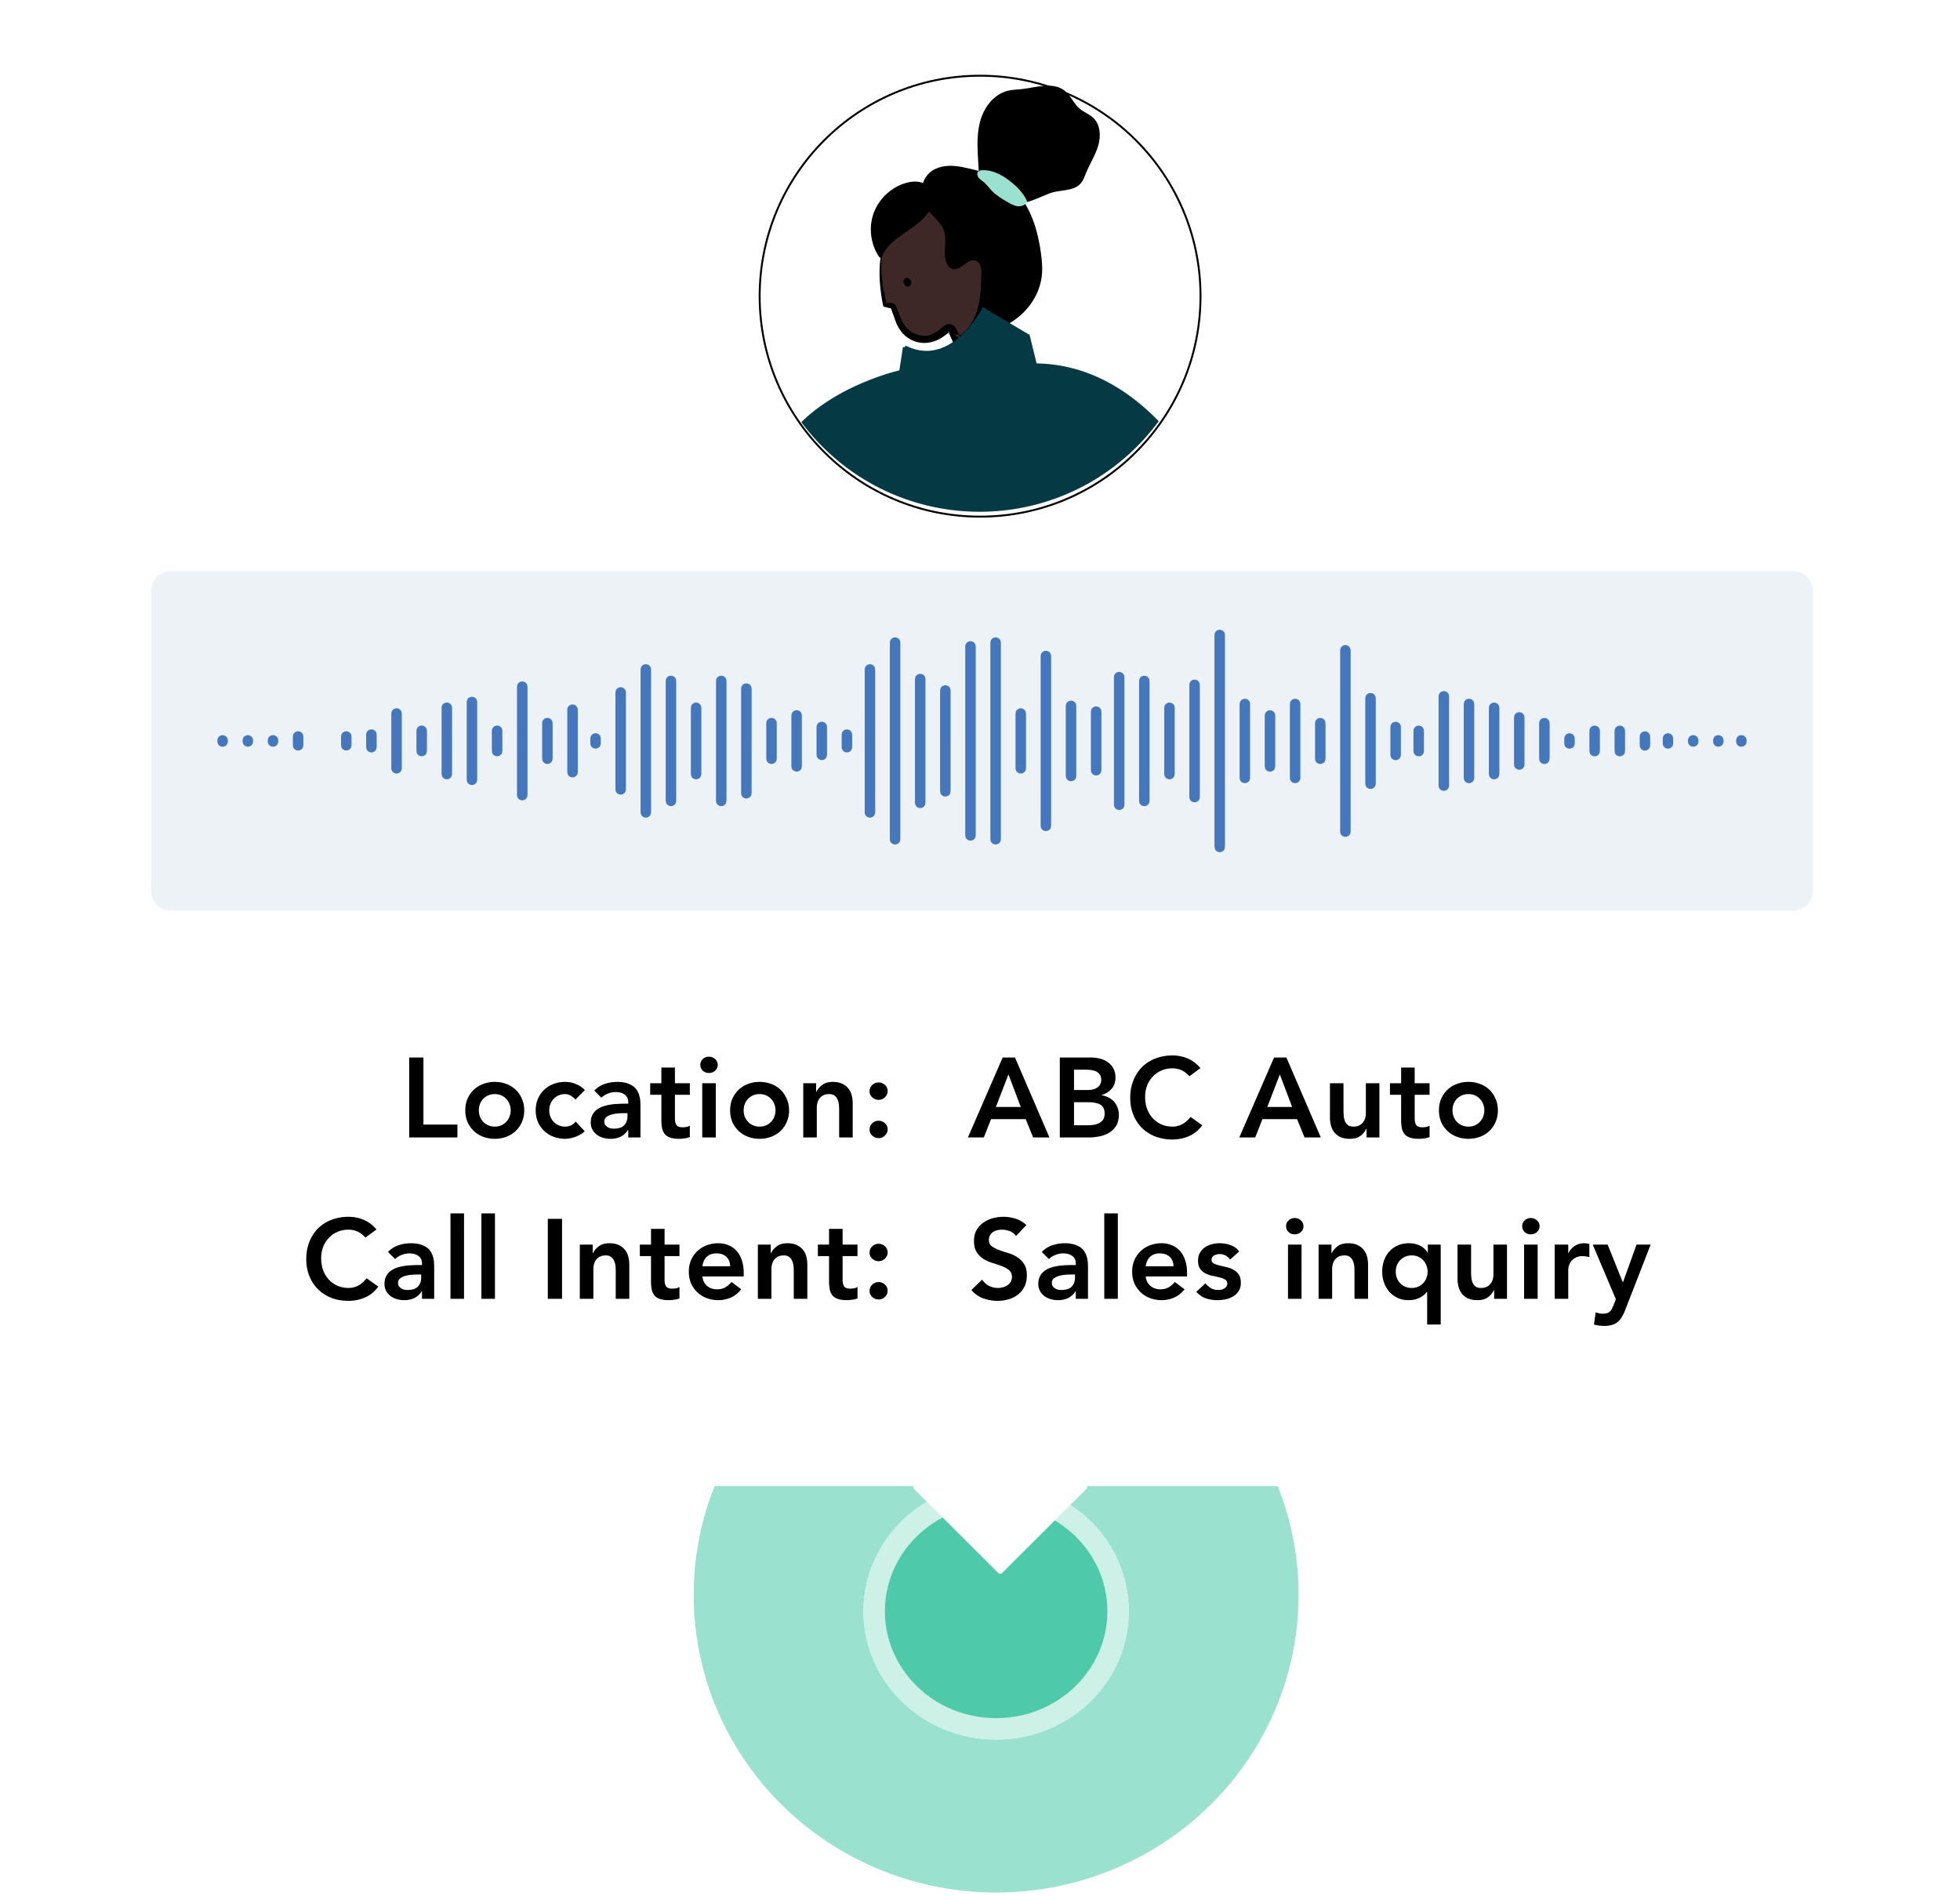 <svg xmlns="http://www.w3.org/2000/svg" width="243px" height="235px" fill="none" aria-hidden="true"><ellipse cx="123.5" cy="197.701" fill="#9AE1CF" rx="37.5" ry="36.898"/><g filter="url(#a63c9b6c73641a)" opacity=".5"><ellipse cx="123.5" cy="197.701" fill="#02B388" rx="16.5" ry="15.956"/><path stroke="#fff" stroke-width="2.709" d="M138.646 197.701c0 8.022-6.738 14.602-15.146 14.602-8.408 0-15.146-6.58-15.146-14.602 0-8.021 6.738-14.601 15.146-14.601 8.408 0 15.146 6.58 15.146 14.601Z"/></g><g filter="url(#b63c9b6c73641a)"><path fill="#fff" fill-rule="evenodd" d="M227.184 32.6h-75.713C149.509 17.583 136.952 6 121.753 6c-15.2 0-27.76 11.582-29.719 26.599H15.836A4.838 4.838 0 0 0 11 37.434v136.868a4.838 4.838 0 0 0 4.836 4.837h97.421a.338.338 0 0 0 .073.369l10.43 10.401a.34.34 0 0 0 .48 0l10.43-10.401c.1-.1.124-.246.073-.369h92.441a4.837 4.837 0 0 0 4.836-4.837V37.437a4.837 4.837 0 0 0-4.836-4.836Z" clip-rule="evenodd"/></g><path fill="#EDF2F7" d="M222.347 70.808H21.157a2.418 2.418 0 0 0-2.42 2.418v37.24a2.418 2.418 0 0 0 2.42 2.418h201.19a2.419 2.419 0 0 0 2.419-2.418v-37.24a2.419 2.419 0 0 0-2.419-2.418Z"/><path fill="#4477BC" fill-rule="evenodd" d="M30.078 91.71v.273c0-.048 0-.09.002-.136l-.002-.135v-.003Zm1.265-.127a.619.619 0 0 0-.229-.326.646.646 0 0 0-.387-.126.646.646 0 0 0-.388.126.61.61 0 0 0-.228.326.83.83 0 0 0-.031.188v.15a.83.83 0 0 0 .03.188c.039.13.117.242.229.326a.662.662 0 0 0 .775 0 .61.61 0 0 0 .229-.326.841.841 0 0 0 .03-.188v-.15a.841.841 0 0 0-.03-.188Zm.03.262.003.135v-.27c0 .047 0 .092-.003.137v-.002Zm3.087-.262a.618.618 0 0 0-.228-.326.646.646 0 0 0-.388-.126.646.646 0 0 0-.388.126.61.61 0 0 0-.228.326.841.841 0 0 0-.03.188v.15a.841.841 0 0 0 .03.188c.038.13.117.242.228.326a.662.662 0 0 0 .776 0 .61.61 0 0 0 .228-.326.83.83 0 0 0 .03-.188v-.15a.83.83 0 0 0-.03-.188Zm.033.397v-.27c0 .044 0 .09-.002.135l.002.135Zm-1.298-.27v.273c0-.048 0-.09.002-.136l-.002-.135v-.003Zm4.41-.417a.835.835 0 0 0-.03-.188.618.618 0 0 0-.229-.326.662.662 0 0 0-.775 0 .609.609 0 0 0-.228.326.835.835 0 0 0-.03.188c-.003.071-.003.14-.003.21v.677c0 .071 0 .14.002.212a.835.835 0 0 0 .031.188c.038.13.117.244.228.325a.662.662 0 0 0 .776 0 .609.609 0 0 0 .228-.326.835.835 0 0 0 .03-.187c.003-.07.003-.14.003-.21v-.68c0-.071 0-.14-.002-.211v.002Zm5.943-.188a.618.618 0 0 0-.228-.326.662.662 0 0 0-.776 0 .61.61 0 0 0-.228.326.841.841 0 0 0-.03.188c-.005.071-.005.14-.005.21v.68c0 .068 0 .14.004.209a.841.841 0 0 0 .031.188.61.61 0 0 0 .228.325.662.662 0 0 0 .776 0 .61.61 0 0 0 .228-.326.836.836 0 0 0 .03-.187c.003-.07.003-.14.003-.21v-.68c0-.069 0-.14-.002-.209a.836.836 0 0 0-.031-.188Zm3.146-.05a.835.835 0 0 0-.031-.188.609.609 0 0 0-.228-.325.662.662 0 0 0-.776 0 .609.609 0 0 0-.228.326.835.835 0 0 0-.03.187c-.006.07-.006.14-.006.21v1.153c0 .071 0 .14.005.211a.835.835 0 0 0 .031.188c.038.131.117.243.229.326a.662.662 0 0 0 .775 0 .609.609 0 0 0 .228-.326.835.835 0 0 0 .03-.188c.006-.07.006-.14.006-.209v-1.153c0-.071 0-.14-.005-.212Zm3.086-2.8a.618.618 0 0 0-.228-.326.662.662 0 0 0-.775 0 .61.61 0 0 0-.229.325.843.843 0 0 0-.03.188c-.003.069-.003.14-.003.21v6.384c0 .069 0 .14.003.21a.841.841 0 0 0 .03.187.61.61 0 0 0 .229.326.662.662 0 0 0 .775 0 .61.61 0 0 0 .228-.326.841.841 0 0 0 .031-.188c.005-.071.005-.14.005-.21v-6.384c0-.069 0-.14-.005-.209a.843.843 0 0 0-.03-.188Zm3.146 2.325a.83.83 0 0 0-.03-.188.618.618 0 0 0-.229-.326.662.662 0 0 0-.775 0 .61.61 0 0 0-.229.326.842.842 0 0 0-.03.188c-.003.069-.003.14-.003.209v1.867c0 .07 0 .378.003.449a.843.843 0 0 0 .03.188c.039.13.117.242.229.326a.662.662 0 0 0 .775 0 .61.61 0 0 0 .228-.326.832.832 0 0 0 .031-.188c.005-.069.005-.378.005-.447v-1.867c0-.071 0-.14-.005-.211Zm3.117-2.851a.864.864 0 0 0-.03-.188.618.618 0 0 0-.229-.326.662.662 0 0 0-.775 0 .61.61 0 0 0-.228.326.836.836 0 0 0-.031.188c-.002.071-.002.14-.002.209v7.809c0 .071 0 .14.002.211a.837.837 0 0 0 .03.188c.039.131.117.245.23.326a.662.662 0 0 0 .774 0 .609.609 0 0 0 .229-.326.843.843 0 0 0 .03-.188c.003-.07.003-.14.003-.209V87.94c0-.071 0-.14-.002-.211Zm3.118-.714a.858.858 0 0 0-.031-.188.618.618 0 0 0-.228-.325.662.662 0 0 0-.776 0 .608.608 0 0 0-.228.326.836.836 0 0 0-.03.187c-.006.072-.006.14-.006.21v9.233c0 .071 0 .14.005.211a.837.837 0 0 0 .031.188c.038.131.117.245.228.326a.662.662 0 0 0 .775 0 .61.61 0 0 0 .229-.326.837.837 0 0 0 .03-.188c.003-.069.003-.14.003-.209v-9.233c0-.071 0-.14-.002-.212Zm3.117 3.565a.842.842 0 0 0-.03-.188.619.619 0 0 0-.229-.326.662.662 0 0 0-.775 0 .61.61 0 0 0-.228.326.842.842 0 0 0-.031.188c-.005.069-.005.14-.005.209v2.104c0 .072 0 .14.005.212a.843.843 0 0 0 .03.188c.039.13.117.242.229.326a.662.662 0 0 0 .775 0 .61.61 0 0 0 .228-.326.843.843 0 0 0 .031-.188c.003-.069.003-.14.003-.21v-2.104c0-.071 0-.14-.003-.211Zm3.087-5.652a.617.617 0 0 0-.229-.326.661.661 0 0 0-.775 0 .608.608 0 0 0-.228.326.837.837 0 0 0-.031.188c-.005.07-.005.14-.005.209v13.037c0 .07 0 .14.005.21a.835.835 0 0 0 .03.188c.039.13.117.244.23.325a.662.662 0 0 0 .774 0 .618.618 0 0 0 .229-.325.835.835 0 0 0 .03-.188c.005-.07.005-.14.005-.21V85.325c0-.07 0-.14-.005-.21a.86.86 0 0 0-.03-.187Zm3.145 4.703a.843.843 0 0 0-.03-.188.618.618 0 0 0-.229-.326.662.662 0 0 0-.775 0 .61.61 0 0 0-.228.326.832.832 0 0 0-.031.188c-.002.069-.002.14-.002.21v4.006c0 .071 0 .14.002.212a.83.83 0 0 0 .03.187c.039.131.117.243.23.326a.662.662 0 0 0 .774 0 .609.609 0 0 0 .229-.326.842.842 0 0 0 .03-.188c.005-.07.005-.14.005-.209v-4.006c0-.072 0-.14-.005-.212Zm3.087-1.85a.61.61 0 0 0-.228-.326.662.662 0 0 0-.775 0 .61.61 0 0 0-.229.326.843.843 0 0 0-.03.188c-.003.069-.003.14-.003.21v7.332c0 .072 0 .14.002.21a.842.842 0 0 0 .031.188.61.61 0 0 0 .229.325.662.662 0 0 0 .775 0 .61.61 0 0 0 .228-.325.83.83 0 0 0 .03-.188c.006-.072.006-.14.006-.21v-7.333c0-.069 0-.14-.005-.21a.832.832 0 0 0-.031-.187Zm2.856 3.564a.618.618 0 0 0-.228-.325.662.662 0 0 0-.776 0 .608.608 0 0 0-.228.325.836.836 0 0 0-.03.188c-.003.07-.003.14-.003.21v.204c0 .069 0 .14.002.21a.835.835 0 0 0 .031.187c.038.13.117.243.228.326a.662.662 0 0 0 .776 0 .61.61 0 0 0 .228-.326.835.835 0 0 0 .03-.188c.003-.071.003-.14.003-.209v-.204c0-.07 0-.14-.002-.21a.836.836 0 0 0-.031-.188Zm3.146-5.516a.864.864 0 0 0-.031-.188.618.618 0 0 0-.229-.326.662.662 0 0 0-.775 0 .61.61 0 0 0-.228.326.83.83 0 0 0-.03.188c-.006.071-.006.14-.006.21v11.61c0 .071 0 .14.005.212a.83.83 0 0 0 .031.188c.038.13.117.244.228.325a.662.662 0 0 0 .775 0 .61.61 0 0 0 .229-.325.841.841 0 0 0 .03-.188c.003-.07.003-.14.003-.21v-11.61c0-.072 0-.14-.002-.212Zm3.086-3.039a.618.618 0 0 0-.228-.326.662.662 0 0 0-.775 0 .618.618 0 0 0-.229.326.841.841 0 0 0-.03.188c-.005.069-.005.14-.005.209V100.5c0 .071 0 .14.004.212a.847.847 0 0 0 .031.188.61.61 0 0 0 .229.325.66.66 0 0 0 .775 0 .61.61 0 0 0 .228-.325.841.841 0 0 0 .031-.188c.002-.072.002-.141.002-.21V83.187c0-.069 0-.14-.002-.21a.836.836 0 0 0-.031-.187Zm3.146 1.612a.835.835 0 0 0-.031-.188.618.618 0 0 0-.228-.326.662.662 0 0 0-.775 0 .609.609 0 0 0-.229.326.835.835 0 0 0-.03.188c-.005.072-.005.14-.005.21v14.461c0 .072 0 .14.004.212a.836.836 0 0 0 .031.188c.038.13.117.245.229.326a.662.662 0 0 0 .775 0 .608.608 0 0 0 .228-.326.836.836 0 0 0 .03-.188c.006-.069.006-.14.006-.21V84.615c0-.072 0-.14-.005-.212Zm3.117 3.327a.864.864 0 0 0-.03-.188.619.619 0 0 0-.229-.326.662.662 0 0 0-.775 0 .61.61 0 0 0-.228.326.841.841 0 0 0-.031.188c-.003.071-.003.14-.003.209v7.809c0 .071 0 .14.003.211a.843.843 0 0 0 .03.188c.039.131.117.245.229.326a.662.662 0 0 0 .775 0 .61.61 0 0 0 .228-.326.843.843 0 0 0 .031-.188c.005-.07.005-.14.005-.209V87.94c0-.071 0-.14-.005-.211Zm3.087-3.515a.618.618 0 0 0-.229-.326.662.662 0 0 0-.775 0 .609.609 0 0 0-.228.326.835.835 0 0 0-.03.188c-.003.072-.003.14-.003.21v14.461c0 .072 0 .14.002.212a.836.836 0 0 0 .031.188c.038.13.117.245.228.326a.662.662 0 0 0 .775 0 .608.608 0 0 0 .229-.326.836.836 0 0 0 .03-.188c.005-.069.005-.14.005-.21V84.612c0-.069 0-.14-.004-.209a.835.835 0 0 0-.031-.188Zm3.146 1.14a.842.842 0 0 0-.031-.189.619.619 0 0 0-.229-.325.662.662 0 0 0-.775 0 .61.61 0 0 0-.228.325.836.836 0 0 0-.031.188c-.002.07-.002.14-.002.21v12.562c0 .071 0 .14.002.211a.836.836 0 0 0 .031.188.61.61 0 0 0 .228.326.662.662 0 0 0 .775 0 .61.61 0 0 0 .229-.326.841.841 0 0 0 .03-.188c.005-.071.005-.14.005-.209V85.565c0-.071 0-.14-.004-.212Zm3.086 4.09a.618.618 0 0 0-.228-.327.662.662 0 0 0-.775 0 .609.609 0 0 0-.229.326.837.837 0 0 0-.03.188c-.005.069-.005.14-.005.21v4.006c0 .069 0 .14.004.21a.835.835 0 0 0 .031.187c.038.13.117.243.229.326a.662.662 0 0 0 .775 0 .61.61 0 0 0 .228-.326.835.835 0 0 0 .03-.188c.003-.071.003-.14.003-.21V89.84c0-.069 0-.14-.002-.209a.837.837 0 0 0-.031-.188Zm3.146-.764a.836.836 0 0 0-.031-.188.619.619 0 0 0-.228-.326.662.662 0 0 0-.775 0 .61.61 0 0 0-.229.326.836.836 0 0 0-.03.188c-.005.069-.005.14-.005.21v5.906c0 .071 0 .14.004.211a.835.835 0 0 0 .031.188c.038.13.117.245.228.326a.662.662 0 0 0 .776 0 .61.61 0 0 0 .228-.326.835.835 0 0 0 .03-.188c.003-.069.003-.14.003-.209v-5.907c0-.07 0-.14-.002-.211Zm3.086 1.239a.616.616 0 0 0-.228-.326.663.663 0 0 0-.775 0 .607.607 0 0 0-.228.326.799.799 0 0 0-.031.188c-.005.07-.005.14-.005.209v3.055c0 .07 0 .14.005.21a.798.798 0 0 0 .031.187c.038.131.116.245.228.326a.662.662 0 0 0 .775 0 .607.607 0 0 0 .228-.326.853.853 0 0 0 .031-.187c.005-.07.005-.14.005-.21v-3.055c0-.07 0-.14-.005-.21a.877.877 0 0 0-.031-.187Zm3.146 1.139a.853.853 0 0 0-.031-.188.607.607 0 0 0-.228-.326.662.662 0 0 0-.775 0 .607.607 0 0 0-.228.326.798.798 0 0 0-.031.188c-.003.069-.003.14-.003.209v1.153c0 .072 0 .14.003.212a.799.799 0 0 0 .031.188c.038.13.116.242.228.325a.661.661 0 0 0 .775 0 .607.607 0 0 0 .228-.325.854.854 0 0 0 .031-.188c.005-.072.005-.14.005-.21V91.27c0-.071 0-.14-.005-.211Zm2.856-8.08a.853.853 0 0 0-.031-.188.616.616 0 0 0-.228-.326.662.662 0 0 0-.775 0 .618.618 0 0 0-.229.326.853.853 0 0 0-.031.188c-.002.069-.002.14-.002.209V100.5c0 .071 0 .14.002.212a.859.859 0 0 0 .031.188.61.61 0 0 0 .229.325.658.658 0 0 0 .775 0 .609.609 0 0 0 .228-.325.859.859 0 0 0 .031-.188c.005-.072.005-.141.005-.21V83.189c0-.07 0-.14-.005-.211Zm3.117-3.327a.798.798 0 0 0-.031-.188.616.616 0 0 0-.228-.325.661.661 0 0 0-.775 0 .607.607 0 0 0-.228.325.853.853 0 0 0-.031.188c-.003.07-.003.14-.003.21v23.968c0 .071 0 .14.003.212a.859.859 0 0 0 .031.188c.038.13.116.244.228.325a.661.661 0 0 0 .775 0 .609.609 0 0 0 .228-.325.803.803 0 0 0 .031-.188c.005-.072.005-.141.005-.21V79.863c0-.072 0-.14-.005-.212Zm3.087 4.328a.613.613 0 0 0-.228-.326.665.665 0 0 0-.776 0 .613.613 0 0 0-.228.326.853.853 0 0 0-.031.188c-.005.069-.005.14-.005.209v14.938c0 .07 0 .14.005.211a.853.853 0 0 0 .031.188c.038.13.117.245.228.326a.663.663 0 0 0 .776 0 .614.614 0 0 0 .228-.326.853.853 0 0 0 .031-.188c.002-.071.002-.14.002-.21V84.377c0-.069 0-.14-.002-.21a.853.853 0 0 0-.031-.187Zm3.146 1.612a.853.853 0 0 0-.031-.188.618.618 0 0 0-.229-.326.66.66 0 0 0-.775 0 .613.613 0 0 0-.228.326.853.853 0 0 0-.031.188c-.005.071-.005.14-.005.21v12.086c0 .071 0 .14.005.212a.853.853 0 0 0 .031.187c.038.131.117.245.228.326a.665.665 0 0 0 .775 0 .609.609 0 0 0 .229-.326.853.853 0 0 0 .031-.188c.002-.069.002-.14.002-.209V85.803c0-.072 0-.14-.002-.212Zm3.086-5.652a.616.616 0 0 0-.228-.326.662.662 0 0 0-.775 0 .609.609 0 0 0-.229.326.854.854 0 0 0-.031.188c-.004.071-.004.14-.004.209v23.02c0 .069 0 .14.004.209a.859.859 0 0 0 .031.188.61.61 0 0 0 .229.326.661.661 0 0 0 .775 0 .608.608 0 0 0 .228-.326.859.859 0 0 0 .031-.188c.002-.069.002-.14.002-.209v-23.02c0-.069 0-.14-.002-.21a.877.877 0 0 0-.031-.187Zm3.146-.288a.853.853 0 0 0-.031-.188.616.616 0 0 0-.228-.325.662.662 0 0 0-.775 0 .609.609 0 0 0-.229.325.853.853 0 0 0-.031.188c-.002.07-.002.14-.002.21v23.968c0 .071 0 .14.002.212a.859.859 0 0 0 .031.188.61.61 0 0 0 .229.325.658.658 0 0 0 .775 0 .609.609 0 0 0 .228-.325.859.859 0 0 0 .031-.188c.005-.072.005-.141.005-.21V79.863c0-.072 0-.14-.005-.212Zm3.086 8.606a.616.616 0 0 0-.228-.326.662.662 0 0 0-.775 0 .607.607 0 0 0-.228.326.854.854 0 0 0-.031.188c-.003.068-.003.14-.003.209v6.384c0 .07 0 .14.003.21a.853.853 0 0 0 .031.187c.038.131.116.245.228.326a.663.663 0 0 0 .775 0 .607.607 0 0 0 .228-.326.798.798 0 0 0 .031-.188c.005-.07.005-.14.005-.209v-6.384c0-.07 0-.14-.005-.21a.799.799 0 0 0-.031-.187Zm3.146-6.941a.82.82 0 0 0-.031-.188.616.616 0 0 0-.228-.326.661.661 0 0 0-.775 0 .607.607 0 0 0-.228.326.855.855 0 0 0-.031.188c-.003.071-.003.14-.003.209v20.642c0 .071 0 .14.003.212a.84.84 0 0 0 .031.187.608.608 0 0 0 .228.326.661.661 0 0 0 .775 0 .608.608 0 0 0 .228-.326.786.786 0 0 0 .031-.187c.005-.069.005-.141.005-.21V81.527c0-.071 0-.14-.005-.211Zm3.087 5.992a.618.618 0 0 0-.229-.326.659.659 0 0 0-.775 0 .612.612 0 0 0-.228.326.855.855 0 0 0-.031.188c-.005.071-.005.14-.005.209v8.284c0 .07 0 .14.005.21a.853.853 0 0 0 .031.187c.038.131.117.245.228.326a.665.665 0 0 0 .775 0 .609.609 0 0 0 .229-.326.853.853 0 0 0 .031-.187c.002-.07.002-.14.002-.21v-8.284c0-.069 0-.14-.002-.21a.855.855 0 0 0-.031-.187Zm3.146.901a.877.877 0 0 0-.031-.188.618.618 0 0 0-.229-.326.66.66 0 0 0-.775 0 .613.613 0 0 0-.228.326.853.853 0 0 0-.031.188c-.005.071-.005.14-.005.21v6.857c0 .071 0 .14.005.212a.855.855 0 0 0 .031.188c.038.13.117.244.228.325a.664.664 0 0 0 .775 0 .609.609 0 0 0 .229-.326.855.855 0 0 0 .031-.187c.002-.07.002-.14.002-.21v-6.857c0-.072 0-.14-.002-.212Zm2.855-4.278a.768.768 0 0 0-.031-.188.616.616 0 0 0-.228-.325.662.662 0 0 0-.775 0 .607.607 0 0 0-.228.325.853.853 0 0 0-.031.188c-.005.072-.005.14-.005.21v15.413c0 .071 0 .14.005.211a.854.854 0 0 0 .031.188c.038.131.116.245.228.326a.661.661 0 0 0 .775 0 .608.608 0 0 0 .228-.326.75.75 0 0 0 .031-.188c.003-.069.003-.14.003-.209V84.143c0-.071 0-.14-.003-.212Zm3.115.476a.8.8 0 0 0-.031-.188.616.616 0 0 0-.228-.326.661.661 0 0 0-.775 0 .607.607 0 0 0-.228.326.855.855 0 0 0-.031.188c-.003.071-.003.14-.003.21v14.461c0 .072 0 .14.003.212a.853.853 0 0 0 .031.188c.038.13.116.245.228.325a.663.663 0 0 0 .775 0 .607.607 0 0 0 .228-.325.798.798 0 0 0 .031-.188c.005-.07.005-.14.005-.21V84.618c0-.07 0-.14-.005-.211Zm3.087 3.139a.621.621 0 0 0-.228-.326.664.664 0 0 0-.776 0 .612.612 0 0 0-.228.326.855.855 0 0 0-.031.188c-.002.07-.002.14-.002.209v7.809c0 .069 0 .14.002.209a.855.855 0 0 0 .031.188c.038.13.117.245.228.325a.664.664 0 0 0 .776 0 .612.612 0 0 0 .228-.325.855.855 0 0 0 .031-.188c.004-.072.004-.14.004-.21v-7.808c0-.07 0-.14-.004-.21a.879.879 0 0 0-.031-.187Zm3.146-2.664a.853.853 0 0 0-.031-.187.622.622 0 0 0-.228-.326.648.648 0 0 0-.388-.126.648.648 0 0 0-.388.126.613.613 0 0 0-.228.326.853.853 0 0 0-.031.187c-.002.07-.002.14-.002.21v13.51c0 .072 0 .14.002.212a.855.855 0 0 0 .031.188c.038.13.117.245.228.326a.664.664 0 0 0 .776 0 .612.612 0 0 0 .228-.326.855.855 0 0 0 .031-.188c.004-.069.004-.14.004-.209v-13.51c0-.072 0-.141-.004-.213Zm3.086-6.365a.616.616 0 0 0-.228-.326.663.663 0 0 0-.775 0 .61.61 0 0 0-.229.326.853.853 0 0 0-.031.188c-.004.071-.004.14-.004.21v25.87c0 .069 0 .14.004.209a.859.859 0 0 0 .031.188.61.61 0 0 0 .229.326.658.658 0 0 0 .775 0 .608.608 0 0 0 .228-.326.859.859 0 0 0 .031-.188c.002-.069.002-.14.002-.209v-25.87c0-.07 0-.141-.002-.21a.853.853 0 0 0-.031-.188Zm3.146 8.743a.855.855 0 0 0-.031-.188.607.607 0 0 0-.228-.325.662.662 0 0 0-.775 0 .609.609 0 0 0-.229.325.855.855 0 0 0-.031.188c-.004.07-.004.14-.004.21v8.757c0 .072 0 .14.004.212a.853.853 0 0 0 .031.188.61.61 0 0 0 .229.325.66.66 0 0 0 .775 0 .607.607 0 0 0 .228-.325.853.853 0 0 0 .031-.188c.002-.072.002-.14.002-.21v-8.757c0-.071 0-.14-.002-.212Zm3.086 1.24a.616.616 0 0 0-.228-.327.661.661 0 0 0-.775 0 .607.607 0 0 0-.228.326.855.855 0 0 0-.031.188c-.005.069-.005.14-.005.21v5.908c0 .07 0 .14.005.21a.854.854 0 0 0 .031.187c.038.131.116.245.228.326a.662.662 0 0 0 .775 0 .607.607 0 0 0 .228-.326.799.799 0 0 0 .031-.188c.003-.069.003-.14.003-.209v-5.909c0-.069 0-.14-.003-.209a.8.8 0 0 0-.031-.188Zm3.146-1.24a.8.8 0 0 0-.031-.188.607.607 0 0 0-.228-.325.661.661 0 0 0-.775 0 .607.607 0 0 0-.228.325.855.855 0 0 0-.031.188c-.003.07-.003.14-.003.21v8.757c0 .072 0 .14.003.212a.853.853 0 0 0 .031.188c.038.13.116.245.228.325a.663.663 0 0 0 .775 0 .607.607 0 0 0 .228-.325.798.798 0 0 0 .031-.188c.005-.072.005-.14.005-.21v-8.757c0-.071 0-.14-.005-.212Zm3.087 2.19a.618.618 0 0 0-.229-.326.66.66 0 0 0-.775 0 .613.613 0 0 0-.228.326.853.853 0 0 0-.031.188c-.002.07-.002.14-.002.21v4.006c0 .069 0 .14.002.21a.853.853 0 0 0 .031.187c.038.13.117.243.228.326a.664.664 0 0 0 .775 0 .609.609 0 0 0 .229-.326.853.853 0 0 0 .031-.188c.004-.071.004-.14.004-.209v-4.007c0-.069 0-.14-.004-.209a.853.853 0 0 0-.031-.188Zm3.146-8.843a.855.855 0 0 0-.031-.188.618.618 0 0 0-.229-.325.659.659 0 0 0-.775 0 .612.612 0 0 0-.228.325.855.855 0 0 0-.031.188c-.002.071-.002.14-.002.21v22.066c0 .071 0 .14.002.211a.849.849 0 0 0 .031.188.613.613 0 0 0 .228.326.663.663 0 0 0 .775 0 .61.61 0 0 0 .229-.326.849.849 0 0 0 .031-.188c.004-.069.004-.14.004-.209V80.819c0-.072 0-.14-.004-.212Zm3.086 5.755a.616.616 0 0 0-.228-.326.663.663 0 0 0-.775 0 .609.609 0 0 0-.229.326.853.853 0 0 0-.031.187c-.004.07-.004.14-.004.21v10.184c0 .071 0 .14.004.212a.853.853 0 0 0 .031.187.61.61 0 0 0 .229.326.66.66 0 0 0 .775 0 .607.607 0 0 0 .228-.326.853.853 0 0 0 .031-.188c.002-.07.002-.14.002-.209V86.76c0-.07 0-.14-.002-.21a.853.853 0 0 0-.031-.188Zm3.146 3.752a.877.877 0 0 0-.031-.188.616.616 0 0 0-.228-.326.664.664 0 0 0-.775 0 .609.609 0 0 0-.229.326.853.853 0 0 0-.031.188c-.004.071-.004.14-.004.209v3.056c0 .07 0 .14.004.211a.853.853 0 0 0 .031.188c.038.13.117.245.229.326a.659.659 0 0 0 .775 0 .607.607 0 0 0 .228-.326.853.853 0 0 0 .031-.188c.002-.069.002-.14.002-.21v-3.055c0-.071 0-.14-.002-.211Zm2.827.287a.616.616 0 0 0-.228-.325.663.663 0 0 0-.775 0 .614.614 0 0 0-.229.325.797.797 0 0 0-.03.188c-.005.07-.005.14-.005.21v2.106c0 .07 0 .14.005.21a.797.797 0 0 0 .03.187c.039.131.117.243.229.326a.661.661 0 0 0 .775 0 .607.607 0 0 0 .228-.326.854.854 0 0 0 .031-.188c.003-.068.003-.14.003-.209V90.8c0-.07 0-.14-.003-.21a.854.854 0 0 0-.031-.188Zm3.146-4.09a.853.853 0 0 0-.031-.187.616.616 0 0 0-.228-.326.663.663 0 0 0-.775 0 .614.614 0 0 0-.229.326.797.797 0 0 0-.03.188c-.005.07-.005.14-.005.209v10.66c0 .071 0 .14.005.211a.797.797 0 0 0 .03.188c.039.13.117.245.229.326a.66.66 0 0 0 .775 0 .607.607 0 0 0 .228-.326.853.853 0 0 0 .031-.188c.005-.069.005-.14.005-.209v-10.66c0-.071 0-.14-.005-.212Zm3.087.764a.614.614 0 0 0-.229-.326.659.659 0 0 0-.775 0 .607.607 0 0 0-.228.326.854.854 0 0 0-.031.188c-.002.069-.002.14-.002.209v8.76c0 .071 0 .14.002.21a.854.854 0 0 0 .031.187c.038.13.116.245.228.326a.662.662 0 0 0 .775 0 .614.614 0 0 0 .229-.326.797.797 0 0 0 .03-.188c.005-.071.005-.14.005-.21v-8.76c0-.068 0-.14-.005-.208a.797.797 0 0 0-.03-.188Zm3.145.66a.817.817 0 0 0-.03-.187.624.624 0 0 0-.229-.326.662.662 0 0 0-.775 0 .607.607 0 0 0-.228.326.854.854 0 0 0-.031.188c-.003.071-.002.14-.002.21v7.808c0 .071-.001.14.002.212a.853.853 0 0 0 .031.187c.038.131.116.245.228.326a.663.663 0 0 0 .775 0 .614.614 0 0 0 .229-.326.797.797 0 0 0 .03-.187c.005-.072.005-.14.005-.21v-7.808c0-.072 0-.14-.005-.212Zm3.087 1.002a.621.621 0 0 0-.228-.326.664.664 0 0 0-.776 0 .612.612 0 0 0-.228.326.855.855 0 0 0-.031.188c-.002.071-.002.14-.002.209v5.433c0 .07 0 .14.002.21a.854.854 0 0 0 .031.188c.038.13.117.242.228.325a.665.665 0 0 0 .776 0 .613.613 0 0 0 .228-.326.854.854 0 0 0 .031-.187c.002-.07.002-.14.002-.21v-5.433c0-.069 0-.14-.002-.21a.879.879 0 0 0-.031-.187Zm3.146.901a.987.987 0 0 0-.029-.188.616.616 0 0 0-.228-.326.663.663 0 0 0-.775 0 .614.614 0 0 0-.229.326.797.797 0 0 0-.03.188c-.005.07-.005.14-.005.21v4.006c0 .071 0 .14.005.212a.797.797 0 0 0 .03.188c.039.13.117.242.229.325a.662.662 0 0 0 .775 0 .607.607 0 0 0 .228-.325.85.85 0 0 0 .029-.188c.004-.072.005-.14.005-.21V89.85c0-.072-.001-.14-.005-.212Zm3.086 1.715a.616.616 0 0 0-.228-.326.662.662 0 0 0-.775 0 .609.609 0 0 0-.229.326.703.703 0 0 0-.028.187c-.005.07-.005.14-.005.21v.204c0 .072 0 .14.005.212a.849.849 0 0 0 .028.188c.038.13.117.242.229.325a.66.66 0 0 0 .775 0 .607.607 0 0 0 .228-.325.747.747 0 0 0 .029-.188c.004-.072.004-.14.004-.21v-.204c0-.069 0-.14-.004-.21a.99.99 0 0 0-.029-.187v-.002Zm3.146-.764a.624.624 0 0 0-.257-.514.662.662 0 0 0-.775 0 .607.607 0 0 0-.228.326.748.748 0 0 0-.029.188c-.004.07-.004.14-.004.21v2.104c0 .071 0 .14.004.212a.851.851 0 0 0 .029.187c.038.131.116.243.228.326a.662.662 0 0 0 .775 0 .614.614 0 0 0 .229-.326.704.704 0 0 0 .028-.188c.005-.068.005-.14.005-.209v-2.104c0-.071 0-.14-.005-.212Zm3.117 0a.795.795 0 0 0-.028-.188.622.622 0 0 0-.228-.325.665.665 0 0 0-.776 0 .613.613 0 0 0-.228.325.704.704 0 0 0-.028.188c-.005.07-.005.14-.005.21v2.104c0 .071 0 .14.005.212a.987.987 0 0 0 .028.187c.038.131.117.243.228.326a.664.664 0 0 0 .776 0 .612.612 0 0 0 .228-.326.704.704 0 0 0 .028-.188c.005-.068.005-.14.005-.209v-2.104c0-.071 0-.14-.005-.212Zm3.087.526a.621.621 0 0 0-.228-.326.665.665 0 0 0-.776 0 .612.612 0 0 0-.228.326.794.794 0 0 0-.028.188c-.005.07-.005.14-.005.209v.678c0 .07 0 .14.005.211a.912.912 0 0 0 .028.188c.038.13.117.245.228.326a.665.665 0 0 0 .776 0 .613.613 0 0 0 .228-.326.849.849 0 0 0 .028-.188c.005-.069.005-.14.005-.21v-.68c0-.068 0-.14-.005-.208a.849.849 0 0 0-.028-.188Zm2.856.238a.618.618 0 0 0-.229-.326.659.659 0 0 0-.775 0 .607.607 0 0 0-.228.326.85.85 0 0 0-.029.187c-.004.07-.004.14-.004.21v.204c0 .07 0 .14.004.21a.987.987 0 0 0 .029.187c.038.131.116.243.228.326a.662.662 0 0 0 .775 0 .609.609 0 0 0 .229-.326.849.849 0 0 0 .028-.188c.005-.07.005-.14.005-.209v-.204c0-.07 0-.14-.005-.21a1.072 1.072 0 0 0-.028-.187Zm-179.166.499.003.135v-.27c0 .047 0 .092-.003.137v-.002Zm-1.296-.138v.273c0-.047 0-.09.003-.135 0-.045-.003-.09-.003-.136v-.002Zm1.265-.126a.619.619 0 0 0-.228-.326.646.646 0 0 0-.388-.126.646.646 0 0 0-.387.126.61.61 0 0 0-.229.326.841.841 0 0 0-.03.188v.15a.843.843 0 0 0 .03.188c.039.13.117.242.229.325a.662.662 0 0 0 .775 0 .61.61 0 0 0 .228-.325.843.843 0 0 0 .031-.188v-.15a.841.841 0 0 0-.03-.188Z" clip-rule="evenodd"/><path fill="#4477BC" d="M210.539 91.583a.622.622 0 0 0-.228-.326.648.648 0 0 0-.388-.126.643.643 0 0 0-.616.452.855.855 0 0 0-.031.188v.15a.853.853 0 0 0 .031.188c.038.13.117.242.229.325a.659.659 0 0 0 .775 0 .612.612 0 0 0 .228-.325.853.853 0 0 0 .031-.188v-.15a.855.855 0 0 0-.031-.188ZM213.654 91.583a.643.643 0 0 0-.616-.452.648.648 0 0 0-.388.126.612.612 0 0 0-.228.326.855.855 0 0 0-.031.188v.15a.853.853 0 0 0 .031.188c.038.13.117.242.228.325a.664.664 0 0 0 .775 0 .609.609 0 0 0 .229-.325.853.853 0 0 0 .031-.188v-.15a.855.855 0 0 0-.031-.188ZM216.51 91.583a.643.643 0 0 0-.616-.452.648.648 0 0 0-.388.126.607.607 0 0 0-.228.326.855.855 0 0 0-.031.188v.15a.853.853 0 0 0 .031.188c.038.13.116.242.228.325a.664.664 0 0 0 .775 0 .609.609 0 0 0 .229-.325.853.853 0 0 0 .031-.188v-.15a.855.855 0 0 0-.031-.188Z"/><path fill="#3D2827" d="M113.18 25.912c-5.987 2.528-3.612 12.037-3.612 12.037l.942.226.614 1.664c.889 2.418 3.428 3.317 5.599 1.93.307-.194.619-.42.935-.68l.597 1.335h3.754l1.705-13.454-7.304-5.19-3.23 2.13v.002Z"/><path fill="#000" fill-rule="evenodd" d="M113.188 25.924s.081-.07.218-.164c.172-.117.35-.238.552-.373l1.479-.985.958-.644a.03.03 0 0 1 .034 0c.449.314.922.644 1.386.97l.749.542c1.246.875 1.917 1.348 3.341 2.35l1.843 1.307a.058.058 0 0 1 .023.052l-.23 1.955-.316 2.47c-.091.828-.165 1.525-.241 2.212-.119.837-.256 1.824-.366 2.592l-.166 1.405-.176 1.22c-.05.454-.081.718-.121 1.1-.022.165-.041.331-.065.505a.078.078 0 0 1-.078.069c-1.203 0-2.521.005-3.755.007a.084.084 0 0 1-.078-.052c-.107-.236-.209-.46-.312-.683l-.287-.651.14.033-.621.452c-.104.076-.214.154-.321.233l-.354.202a4.062 4.062 0 0 1-1.622.457c-1.163.085-2.363-.48-3.062-1.399a4.892 4.892 0 0 1-.64-1.108 612.54 612.54 0 0 1-.647-1.797l.048.042-.94-.23a.06.06 0 0 1-.045-.045 20.332 20.332 0 0 1-.468-3.829c0-.494.002-.846.038-1.407.076-.84.131-1.12.28-1.817a7.95 7.95 0 0 1 .248-.892c.104-.375.316-.908.535-1.324a6.38 6.38 0 0 1 1.289-1.684 6.04 6.04 0 0 1 1.743-1.113c-.012.024-.324.153-.671.355-.347.2-.728.475-.932.673-.837.765-1.077 1.234-1.417 1.852-.207.435-.236.552-.29.756a6.938 6.938 0 0 0-.345 1.194c-.112.485-.14.768-.143.927-.047.371-.059.321-.093.761-.031.633-.026 1.764.084 2.033-.01.176.016.538.064.916.059.456.142.78.23 1.072.072.402.157.801.255 1.194.021.09.043.166.062.214l-.309-.307c.368.052.361-.06.749-.007.08.019.164.036.235.052a.58.58 0 0 1 .416.352l.012.031c.235.587.464 1.165.687 1.69.2.467.483.864.818 1.17.673.621 1.532.87 2.428.776a4 4 0 0 0 1.082-.476c.154-.08.321-.223.483-.35l.492-.399a.926.926 0 0 1 1.391.264l.04.074.205.366c.14.285.28.616.418.953l-.872-.565c.775.021 1.576.061 2.083-.022.485.086 1.058.124 1.671.133l-.837.737a44.29 44.29 0 0 0 .264-2.53c.217-.815.259-1.738.435-2.78.233-1.386.621-3.152.79-4.465.088-.442.173-1.01.266-1.217.09-.785.224-1.591.371-2.407l.174.395c-1.116-.884-2.247-1.802-3.375-2.66-.076-.1-.523-.431-.706-.593-.511-.397-.609-.433-1.018-.742-.08-.121-.782-.642-1.317-1.041l-.663-.476h.031l-1.415.935c-.328.214-.404.257-.514.323l-1.308.863-.004-.002Z" clip-rule="evenodd"/><path fill="#000" d="M112.723 35.484c.233-.108.319-.419.192-.692-.127-.274-.42-.408-.653-.3-.233.109-.319.419-.192.693.127.273.42.407.653.299ZM108.998 31.854c-1.07-1.574-1.329-3.669-.675-5.454.654-1.789 2.202-3.223 4.035-3.734.847-.238 1.833-.259 2.521.288.711.564.898 1.612.634 2.48-.263.868-.896 1.577-1.595 2.154-1.681 1.392-3.952 2.376-4.665 4.438"/><path fill="#000" d="M119.239 41.404c2.15-1.622 2.387-4.704 2.435-7.396.012-.649-.076-1.457-.683-1.69-1.003-.385-1.88 1.32-2.91 1.02-.366-.107-.616-.452-.751-.809-.464-1.226.123-2.648-.288-3.892-.302-.91-1.08-1.562-1.734-2.264-1.469-1.576-1.486-4.453.704-5.457 1.008-.461 2.176-.423 3.265-.212 3.015.59 5.864 1.572 7.631 4.257 1.236 1.876 1.821 4.111 2.137 6.337.141.989.231 1.995.107 2.986-.276 2.212-1.643 4.216-3.488 5.467-1.845 1.248-4.126 1.774-6.351 1.681"/><path fill="#000" d="M129.801 24.112c1.346-.7 3.246-.245 4.214-1.415.319-.385.478-.872.668-1.336.464-1.13 1.146-2.169 1.484-3.341.34-1.172.257-2.582-.63-3.42-.488-.458-1.153-.687-1.667-1.117-.759-.635-1.122-1.653-1.905-2.259-1.429-1.106-3.459-.39-5.255-.185-.604.069-1.217.073-1.807.223-1.781.454-2.998 2.18-3.436 3.966-.437 1.786-.25 3.655-.15 5.49.055 1.026.098 2.105.635 2.983.735 1.2 2.257 1.728 3.662 1.66 1.405-.072 2.732-.638 4.023-1.194l.167-.057-.003.002Z"/><path fill="#9AE1CF" d="M127.355 24.982c-.395-.927-1.11-1.683-1.886-2.33-1.043-.87-2.311-1.603-3.666-1.553-.19.008-.397.038-.528.179-.176.192-.126.51.029.72.154.21.385.347.589.511.4.321.695.752 1.049 1.12.58.604 1.312 1.037 2.04 1.456.376.216.766.432 1.196.48.43.047.916-.124 1.108-.509"/><path fill="#053944" fill-rule="evenodd" stroke="#053944" stroke-miterlimit="10" stroke-width=".476" d="M112.182 43.056c5.868 2.934 9.751-4.658 9.751-4.658l5.51 3.272.887 3.614c6.235.043 11.209 3.094 15.016 6.948a27.553 27.553 0 0 1-2.566 2.965c-10.672 10.672-27.975 10.672-38.647 0a27.507 27.507 0 0 1-2.47-2.843c4.903-4.692 12.05-6.247 12.05-6.247l.469-3.053v.002Z" clip-rule="evenodd"/><path stroke="#000" stroke-miterlimit="10" stroke-width=".238" d="M121.51 64.043c15.093 0 27.329-12.235 27.329-27.328 0-15.094-12.236-27.329-27.329-27.329S94.182 21.622 94.182 36.715s12.235 27.328 27.328 27.328Z"/><path fill="#000" d="M50.733 131.088h1.764v8.316h4.214V141h-5.978v-9.912Zm6.954 6.552c0-.532.094-1.013.28-1.442.196-.439.458-.812.784-1.12a3.425 3.425 0 0 1 1.162-.714 4.033 4.033 0 0 1 1.428-.252c.504 0 .98.084 1.428.252.448.168.836.406 1.162.714.327.308.584.681.77 1.12.196.429.294.91.294 1.442a3.53 3.53 0 0 1-.294 1.456 3.324 3.324 0 0 1-.77 1.106 3.425 3.425 0 0 1-1.162.714 4.033 4.033 0 0 1-1.428.252c-.504 0-.98-.084-1.428-.252a3.425 3.425 0 0 1-1.162-.714 3.502 3.502 0 0 1-.784-1.106 3.682 3.682 0 0 1-.28-1.456Zm1.68 0c0 .261.042.513.126.756.093.243.224.457.392.644a1.95 1.95 0 0 0 1.456.616c.308 0 .584-.056.826-.168.243-.112.448-.261.616-.448.178-.187.308-.401.392-.644.094-.243.14-.495.14-.756s-.046-.513-.14-.756a1.762 1.762 0 0 0-.392-.644 1.868 1.868 0 0 0-.616-.448 1.95 1.95 0 0 0-.826-.168 1.95 1.95 0 0 0-1.456.616 2.056 2.056 0 0 0-.392.644 2.298 2.298 0 0 0-.126.756Zm11.978-1.344a2.68 2.68 0 0 0-.616-.49 1.326 1.326 0 0 0-.658-.182 1.95 1.95 0 0 0-1.456.616 2.056 2.056 0 0 0-.392.644 2.298 2.298 0 0 0-.126.756c0 .261.042.513.126.756.093.243.224.457.392.644a1.95 1.95 0 0 0 1.456.616c.261 0 .504-.051.728-.154.224-.112.415-.271.574-.476l1.12 1.204a2.518 2.518 0 0 1-.588.434 3.789 3.789 0 0 1-1.302.448 3.068 3.068 0 0 1-.532.056c-.504 0-.98-.084-1.428-.252a3.425 3.425 0 0 1-1.162-.714 3.502 3.502 0 0 1-.784-1.106 3.682 3.682 0 0 1-.28-1.456c0-.532.093-1.013.28-1.442.196-.439.457-.812.784-1.12a3.425 3.425 0 0 1 1.162-.714 4.033 4.033 0 0 1 1.428-.252c.429 0 .858.084 1.288.252a2.87 2.87 0 0 1 1.148.77l-1.162 1.162Zm6.546 3.78h-.042c-.243.383-.55.663-.924.84a2.968 2.968 0 0 1-1.232.252c-.308 0-.611-.042-.91-.126-.29-.084-.55-.21-.784-.378a1.977 1.977 0 0 1-.546-.63 1.787 1.787 0 0 1-.21-.882c0-.364.066-.672.196-.924.13-.261.304-.476.518-.644.224-.177.48-.317.77-.42.29-.103.588-.177.896-.224.317-.056.635-.089.952-.098.317-.019.616-.028.896-.028h.42v-.182c0-.42-.145-.733-.434-.938-.29-.215-.658-.322-1.106-.322-.355 0-.686.065-.994.196a2.411 2.411 0 0 0-.798.504l-.882-.882a3.26 3.26 0 0 1 1.302-.826 4.883 4.883 0 0 1 1.554-.252c.476 0 .877.056 1.204.168.327.103.598.238.812.406.215.168.378.364.49.588.121.215.206.434.252.658.056.224.089.443.098.658.01.205.014.387.014.546V141h-1.512v-.924Zm-.098-2.086h-.35c-.233 0-.495.009-.784.028-.29.019-.565.065-.826.14a1.717 1.717 0 0 0-.644.308c-.177.131-.266.317-.266.56 0 .159.033.294.098.406.075.103.168.191.28.266.112.075.238.131.378.168.14.028.28.042.42.042.579 0 1.004-.135 1.274-.406.28-.28.42-.658.42-1.134v-.378Zm2.818-2.282v-1.428h1.386v-1.946h1.68v1.946h1.848v1.428h-1.848v2.94c0 .336.061.602.182.798.131.196.383.294.756.294.15 0 .313-.014.49-.042.178-.037.318-.093.42-.168v1.414c-.177.084-.396.14-.658.168a4.69 4.69 0 0 1-.672.056c-.448 0-.816-.051-1.106-.154a1.474 1.474 0 0 1-.672-.434 1.867 1.867 0 0 1-.336-.756 5.675 5.675 0 0 1-.084-1.036v-3.08h-1.386Zm6.452-1.428h1.68V141h-1.68v-6.72Zm-.238-2.282c0-.271.098-.504.294-.7.205-.205.462-.308.77-.308s.565.098.77.294a.905.905 0 0 1 .322.714.947.947 0 0 1-.322.728 1.1 1.1 0 0 1-.77.28c-.308 0-.565-.098-.77-.294a1.002 1.002 0 0 1-.294-.714Zm3.695 5.642c0-.532.094-1.013.28-1.442.196-.439.458-.812.784-1.12a3.424 3.424 0 0 1 1.162-.714 4.033 4.033 0 0 1 1.428-.252c.504 0 .98.084 1.428.252.448.168.836.406 1.162.714.327.308.584.681.77 1.12.196.429.294.91.294 1.442a3.53 3.53 0 0 1-.294 1.456 3.325 3.325 0 0 1-.77 1.106 3.425 3.425 0 0 1-1.162.714 4.033 4.033 0 0 1-1.428.252c-.504 0-.98-.084-1.428-.252a3.424 3.424 0 0 1-1.162-.714 3.502 3.502 0 0 1-.784-1.106 3.682 3.682 0 0 1-.28-1.456Zm1.68 0c0 .261.042.513.126.756.094.243.224.457.392.644a1.95 1.95 0 0 0 1.456.616c.308 0 .584-.056.826-.168a1.87 1.87 0 0 0 .616-.448c.178-.187.308-.401.392-.644.094-.243.14-.495.14-.756s-.046-.513-.14-.756a1.762 1.762 0 0 0-.392-.644 1.87 1.87 0 0 0-.616-.448 1.95 1.95 0 0 0-.826-.168 1.95 1.95 0 0 0-1.456.616 2.056 2.056 0 0 0-.392.644 2.298 2.298 0 0 0-.126.756Zm7.386-3.36h1.596v1.078h.028c.158-.336.401-.625.728-.868.326-.252.77-.378 1.33-.378.448 0 .826.075 1.134.224.317.149.574.345.77.588.196.243.336.523.42.84.084.317.126.649.126.994V141h-1.68v-3.402c0-.187-.01-.392-.028-.616a2.047 2.047 0 0 0-.154-.644 1.107 1.107 0 0 0-.364-.504c-.168-.14-.397-.21-.686-.21-.28 0-.518.047-.714.14a1.43 1.43 0 0 0-.476.378c-.122.159-.21.341-.266.546-.056.205-.084.42-.084.644V141h-1.68v-6.72Zm8.223 5.74c0-.299.108-.555.322-.77.224-.215.49-.322.798-.322.299 0 .56.103.784.308a.985.985 0 0 1 .336.756c0 .299-.112.555-.336.77a1.065 1.065 0 0 1-.784.322 1.16 1.16 0 0 1-.434-.084 1.268 1.268 0 0 1-.35-.224 1.149 1.149 0 0 1-.252-.336 1.057 1.057 0 0 1-.084-.42Zm0-4.746c0-.299.108-.555.322-.77.224-.215.49-.322.798-.322.299 0 .56.103.784.308a.985.985 0 0 1 .336.756c0 .299-.112.555-.336.77a1.065 1.065 0 0 1-.784.322 1.16 1.16 0 0 1-.434-.084 1.268 1.268 0 0 1-.35-.224 1.149 1.149 0 0 1-.252-.336 1.057 1.057 0 0 1-.084-.42Zm-62.502 18.138c-.364-.392-.718-.653-1.064-.784a2.792 2.792 0 0 0-1.022-.196c-.513 0-.98.093-1.4.28a3.07 3.07 0 0 0-1.064.756 3.448 3.448 0 0 0-.7 1.12 3.964 3.964 0 0 0-.238 1.386c0 .532.08 1.022.238 1.47.168.448.402.835.7 1.162.299.327.654.583 1.064.77.42.187.887.28 1.4.28.402 0 .789-.093 1.162-.28.383-.196.738-.504 1.064-.924l1.456 1.036c-.448.616-.994 1.064-1.638 1.344-.644.28-1.33.42-2.058.42-.765 0-1.47-.121-2.114-.364a5.045 5.045 0 0 1-1.652-1.05 4.948 4.948 0 0 1-1.078-1.638c-.261-.635-.392-1.339-.392-2.114 0-.793.131-1.512.392-2.156a4.891 4.891 0 0 1 1.078-1.666 4.768 4.768 0 0 1 1.652-1.05 5.753 5.753 0 0 1 2.114-.378c.672 0 1.293.121 1.862.364.579.233 1.116.635 1.61 1.204l-1.372 1.008Zm7.01 6.664h-.041c-.243.383-.55.663-.924.84a2.968 2.968 0 0 1-1.232.252c-.308 0-.611-.042-.91-.126-.29-.084-.55-.21-.784-.378a1.977 1.977 0 0 1-.546-.63 1.787 1.787 0 0 1-.21-.882c0-.364.065-.672.196-.924.13-.261.303-.476.518-.644.224-.177.48-.317.77-.42.29-.103.588-.177.896-.224.317-.056.635-.089.952-.098.317-.019.616-.028.896-.028h.42v-.182c0-.42-.145-.733-.434-.938-.29-.215-.658-.322-1.106-.322-.355 0-.686.065-.994.196a2.411 2.411 0 0 0-.798.504l-.882-.882a3.26 3.26 0 0 1 1.302-.826 4.883 4.883 0 0 1 1.554-.252c.476 0 .877.056 1.204.168.327.103.597.238.812.406.215.168.378.364.49.588.121.215.205.434.252.658.056.224.089.443.098.658.01.205.014.387.014.546V161h-1.512v-.924Zm-.097-2.086h-.35c-.233 0-.495.009-.784.028-.29.019-.565.065-.826.14a1.717 1.717 0 0 0-.644.308c-.177.131-.266.317-.266.56 0 .159.033.294.098.406.075.103.168.191.28.266.112.075.238.131.378.168.14.028.28.042.42.042.579 0 1.003-.135 1.274-.406.28-.28.42-.658.42-1.134v-.378Zm3.63-7.574h1.68V161h-1.68v-10.584Zm3.835 0h1.68V161h-1.68v-10.584Zm8.232.672h1.764V161h-1.764v-9.912Zm3.97 3.192h1.596v1.078h.027c.16-.336.402-.625.728-.868.327-.252.77-.378 1.33-.378.448 0 .826.075 1.135.224.317.149.573.345.77.588.195.243.335.523.42.84.084.317.126.649.126.994V161h-1.68v-3.402c0-.187-.01-.392-.028-.616a2.04 2.04 0 0 0-.155-.644 1.105 1.105 0 0 0-.364-.504c-.168-.14-.396-.21-.686-.21-.28 0-.517.047-.713.14a1.44 1.44 0 0 0-.477.378c-.12.159-.21.341-.266.546-.056.205-.084.42-.084.644V161h-1.68v-6.72Zm7.44 1.428v-1.428h1.385v-1.946h1.68v1.946h1.848v1.428h-1.848v2.94c0 .336.06.602.182.798.13.196.383.294.756.294.15 0 .313-.014.49-.042.178-.037.318-.093.42-.168v1.414a2.05 2.05 0 0 1-.658.168 4.69 4.69 0 0 1-.672.056c-.448 0-.816-.051-1.106-.154a1.474 1.474 0 0 1-.672-.434 1.87 1.87 0 0 1-.336-.756 5.675 5.675 0 0 1-.084-1.036v-3.08h-1.386Zm7.753 2.52c.056.504.252.896.588 1.176.336.28.742.42 1.218.42.42 0 .77-.084 1.05-.252.29-.177.541-.397.756-.658l1.204.91c-.392.485-.83.831-1.316 1.036a3.883 3.883 0 0 1-1.526.308c-.504 0-.98-.084-1.428-.252a3.425 3.425 0 0 1-1.162-.714 3.503 3.503 0 0 1-.784-1.106 3.684 3.684 0 0 1-.28-1.456c0-.532.093-1.013.28-1.442.196-.439.457-.812.784-1.12a3.425 3.425 0 0 1 1.162-.714 4.033 4.033 0 0 1 1.428-.252c.467 0 .891.084 1.274.252.392.159.724.392.994.7.28.308.495.691.644 1.148.159.448.238.966.238 1.554v.462H87.08Zm3.444-1.26c-.01-.495-.163-.882-.462-1.162-.299-.289-.714-.434-1.246-.434-.504 0-.905.145-1.204.434-.29.289-.466.677-.532 1.162h3.444Zm3.436-2.688h1.596v1.078h.028c.159-.336.401-.625.728-.868.326-.252.77-.378 1.33-.378.448 0 .826.075 1.134.224.317.149.574.345.77.588.196.243.336.523.42.84.084.317.126.649.126.994V161h-1.68v-3.402c0-.187-.01-.392-.028-.616a2.04 2.04 0 0 0-.154-.644 1.105 1.105 0 0 0-.364-.504c-.168-.14-.397-.21-.686-.21-.28 0-.518.047-.714.14a1.44 1.44 0 0 0-.476.378c-.121.159-.21.341-.266.546-.056.205-.084.42-.084.644V161h-1.68v-6.72Zm7.439 1.428v-1.428h1.386v-1.946h1.68v1.946h1.848v1.428h-1.848v2.94c0 .336.061.602.182.798.131.196.383.294.756.294.15 0 .313-.014.49-.042.178-.037.318-.093.42-.168v1.414c-.177.084-.396.14-.658.168a4.69 4.69 0 0 1-.672.056c-.448 0-.816-.051-1.106-.154a1.474 1.474 0 0 1-.672-.434 1.886 1.886 0 0 1-.336-.756 5.675 5.675 0 0 1-.084-1.036v-3.08h-1.386Zm6.41 4.312c0-.299.108-.555.322-.77.224-.215.49-.322.798-.322.299 0 .56.103.784.308a.985.985 0 0 1 .336.756c0 .299-.112.555-.336.77a1.065 1.065 0 0 1-.784.322 1.16 1.16 0 0 1-.434-.084 1.268 1.268 0 0 1-.35-.224 1.149 1.149 0 0 1-.252-.336 1.057 1.057 0 0 1-.084-.42Zm0-4.746c0-.299.108-.555.322-.77.224-.215.49-.322.798-.322.299 0 .56.103.784.308a.985.985 0 0 1 .336.756c0 .299-.112.555-.336.77a1.065 1.065 0 0 1-.784.322 1.16 1.16 0 0 1-.434-.084 1.268 1.268 0 0 1-.35-.224 1.149 1.149 0 0 1-.252-.336 1.057 1.057 0 0 1-.084-.42ZM124.312 131.088h1.526l4.27 9.912h-2.016l-.924-2.268h-4.298l-.896 2.268H120l4.312-9.912Zm2.24 6.132-1.526-4.032-1.554 4.032h3.08Zm4.842-6.132h3.864c.373 0 .742.047 1.106.14.364.084.686.229.966.434.289.196.523.453.7.77.177.317.266.7.266 1.148 0 .56-.159 1.022-.476 1.386-.317.364-.733.625-1.246.784v.028c.308.037.593.126.854.266.271.131.499.303.686.518.187.205.331.448.434.728.112.271.168.565.168.882 0 .541-.107.994-.322 1.358a2.615 2.615 0 0 1-.854.868 3.624 3.624 0 0 1-1.204.462 6.73 6.73 0 0 1-1.372.14h-3.57v-9.912Zm1.764 4.032h1.61c.588 0 1.027-.112 1.316-.336a1.1 1.1 0 0 0 .448-.91c0-.429-.154-.747-.462-.952-.299-.215-.784-.322-1.456-.322h-1.456v2.52Zm0 4.368h1.624c.224 0 .462-.014.714-.042.261-.028.499-.093.714-.196.215-.103.392-.247.532-.434.14-.196.21-.457.21-.784 0-.523-.173-.887-.518-1.092-.336-.205-.863-.308-1.582-.308h-1.694v2.856Zm14.303-6.076c-.364-.392-.719-.653-1.064-.784a2.793 2.793 0 0 0-1.022-.196c-.514 0-.98.093-1.4.28a3.06 3.06 0 0 0-1.064.756 3.443 3.443 0 0 0-.7 1.12 3.957 3.957 0 0 0-.238 1.386c0 .532.079 1.022.238 1.47.168.448.401.835.7 1.162.298.327.653.583 1.064.77.42.187.886.28 1.4.28.401 0 .788-.093 1.162-.28.382-.196.737-.504 1.064-.924l1.456 1.036c-.448.616-.994 1.064-1.638 1.344-.644.28-1.33.42-2.058.42a5.94 5.94 0 0 1-2.114-.364 5.035 5.035 0 0 1-1.652-1.05 4.932 4.932 0 0 1-1.078-1.638c-.262-.635-.392-1.339-.392-2.114 0-.793.13-1.512.392-2.156a4.877 4.877 0 0 1 1.078-1.666 4.759 4.759 0 0 1 1.652-1.05 5.75 5.75 0 0 1 2.114-.378c.672 0 1.292.121 1.862.364.578.233 1.115.635 1.61 1.204l-1.372 1.008Zm10.498-2.324h1.526l4.27 9.912h-2.016l-.924-2.268h-4.298l-.896 2.268h-1.974l4.312-9.912Zm2.24 6.132-1.526-4.032-1.554 4.032h3.08Zm10.82 3.78h-1.596v-1.078h-.028c-.159.336-.402.63-.728.882-.327.243-.77.364-1.33.364-.448 0-.831-.07-1.148-.21a2.164 2.164 0 0 1-.756-.588 2.361 2.361 0 0 1-.42-.854 3.869 3.869 0 0 1-.126-.994v-4.242h1.68v3.402c0 .187.009.397.028.63.018.224.065.439.14.644.084.196.205.364.364.504.168.131.401.196.7.196.28 0 .513-.047.7-.14.196-.093.354-.219.476-.378.13-.159.224-.341.28-.546.056-.205.084-.42.084-.644v-3.668h1.68V141Zm1.307-5.292v-1.428h1.386v-1.946h1.68v1.946h1.848v1.428h-1.848v2.94c0 .336.061.602.182.798.131.196.383.294.756.294.15 0 .313-.014.49-.042.178-.037.318-.093.42-.168v1.414c-.177.084-.396.14-.658.168a4.69 4.69 0 0 1-.672.056c-.448 0-.816-.051-1.106-.154a1.474 1.474 0 0 1-.672-.434 1.886 1.886 0 0 1-.336-.756 5.675 5.675 0 0 1-.084-1.036v-3.08h-1.386Zm6.074 1.932c0-.532.094-1.013.28-1.442.196-.439.458-.812.784-1.12a3.428 3.428 0 0 1 1.162-.714 4.033 4.033 0 0 1 1.428-.252c.504 0 .98.084 1.428.252.448.168.836.406 1.162.714.327.308.584.681.77 1.12.196.429.294.91.294 1.442a3.53 3.53 0 0 1-.294 1.456 3.31 3.31 0 0 1-1.932 1.82 4.033 4.033 0 0 1-1.428.252c-.504 0-.98-.084-1.428-.252a3.428 3.428 0 0 1-1.162-.714 3.513 3.513 0 0 1-.784-1.106 3.695 3.695 0 0 1-.28-1.456Zm1.68 0c0 .261.042.513.126.756.094.243.224.457.392.644a1.95 1.95 0 0 0 1.456.616c.308 0 .584-.056.826-.168.243-.112.448-.261.616-.448.178-.187.308-.401.392-.644.094-.243.14-.495.14-.756s-.046-.513-.14-.756a1.752 1.752 0 0 0-.392-.644 1.865 1.865 0 0 0-.616-.448 1.947 1.947 0 0 0-.826-.168 1.95 1.95 0 0 0-1.456.616 2.07 2.07 0 0 0-.392.644 2.298 2.298 0 0 0-.126.756Zm-54.116 15.576a1.58 1.58 0 0 0-.756-.588 2.574 2.574 0 0 0-1.582-.126 1.71 1.71 0 0 0-.518.224 1.18 1.18 0 0 0-.364.406c-.093.159-.14.35-.14.574 0 .336.117.593.35.77.233.177.523.331.868.462s.723.257 1.134.378c.411.121.789.289 1.134.504.345.215.635.499.868.854.233.355.35.826.35 1.414 0 .532-.098.999-.294 1.4a2.82 2.82 0 0 1-.798.98 3.355 3.355 0 0 1-1.148.588 4.822 4.822 0 0 1-1.386.196 5.207 5.207 0 0 1-1.778-.308 3.43 3.43 0 0 1-1.47-1.036l1.33-1.288c.215.327.495.583.84.77.355.177.728.266 1.12.266.205 0 .411-.028.616-.084a1.91 1.91 0 0 0 .56-.252c.168-.112.303-.252.406-.42.103-.177.154-.378.154-.602 0-.364-.117-.644-.35-.84a2.98 2.98 0 0 0-.868-.49c-.345-.14-.723-.271-1.134-.392a4.943 4.943 0 0 1-1.134-.49 2.871 2.871 0 0 1-.868-.84c-.233-.355-.35-.826-.35-1.414 0-.513.103-.957.308-1.33.215-.373.49-.681.826-.924a3.593 3.593 0 0 1 1.176-.56 5.036 5.036 0 0 1 1.344-.182c.523 0 1.027.079 1.512.238.495.159.938.42 1.33.784l-1.288 1.358Zm7.412 6.86h-.042a2.21 2.21 0 0 1-.924.84 2.97 2.97 0 0 1-1.232.252c-.308 0-.612-.042-.91-.126a2.533 2.533 0 0 1-.784-.378 1.977 1.977 0 0 1-.546-.63 1.787 1.787 0 0 1-.21-.882c0-.364.065-.672.196-.924.13-.261.303-.476.518-.644.224-.177.48-.317.77-.42.289-.103.588-.177.896-.224.317-.056.634-.089.952-.098.317-.019.616-.028.896-.028h.42v-.182c0-.42-.145-.733-.434-.938-.29-.215-.658-.322-1.106-.322-.355 0-.686.065-.994.196a2.411 2.411 0 0 0-.798.504l-.882-.882a3.256 3.256 0 0 1 1.302-.826 4.883 4.883 0 0 1 1.554-.252c.476 0 .877.056 1.204.168.326.103.597.238.812.406.214.168.378.364.49.588a2.3 2.3 0 0 1 .252.658c.056.224.088.443.098.658.009.205.014.387.014.546V161h-1.512v-.924Zm-.098-2.086h-.35c-.234 0-.495.009-.784.028-.29.019-.565.065-.826.14a1.715 1.715 0 0 0-.644.308c-.178.131-.266.317-.266.56 0 .159.032.294.098.406.074.103.168.191.28.266.112.075.238.131.378.168.14.028.28.042.42.042.578 0 1.003-.135 1.274-.406.28-.28.42-.658.42-1.134v-.378Zm3.63-7.574h1.68V161h-1.68v-10.584Zm5.137 7.812c.056.504.252.896.588 1.176.336.28.742.42 1.218.42.42 0 .77-.084 1.05-.252.289-.177.541-.397.756-.658l1.204.91c-.392.485-.831.831-1.316 1.036a3.882 3.882 0 0 1-1.526.308c-.504 0-.98-.084-1.428-.252a3.428 3.428 0 0 1-1.162-.714 3.497 3.497 0 0 1-.784-1.106 3.677 3.677 0 0 1-.28-1.456c0-.532.093-1.013.28-1.442.196-.439.457-.812.784-1.12a3.428 3.428 0 0 1 1.162-.714 4.033 4.033 0 0 1 1.428-.252c.467 0 .891.084 1.274.252.392.159.723.392.994.7.28.308.495.691.644 1.148.159.448.238.966.238 1.554v.462h-5.124Zm3.444-1.26c-.009-.495-.163-.882-.462-1.162-.299-.289-.714-.434-1.246-.434-.504 0-.905.145-1.204.434-.289.289-.467.677-.532 1.162h3.444Zm7.02-.826c-.327-.457-.766-.686-1.316-.686-.224 0-.444.056-.658.168a.57.57 0 0 0-.322.546.47.47 0 0 0 .266.448c.177.093.401.173.672.238l.868.21c.317.065.611.173.882.322.27.14.494.336.672.588.177.252.266.597.266 1.036 0 .401-.089.742-.266 1.022-.168.271-.392.49-.672.658a2.912 2.912 0 0 1-.924.364 4.875 4.875 0 0 1-1.036.112 4.454 4.454 0 0 1-1.442-.224c-.439-.149-.831-.42-1.176-.812l1.12-1.05c.214.243.443.443.686.602.252.149.555.224.91.224.121 0 .247-.014.378-.042.13-.028.252-.075.364-.14a.833.833 0 0 0 .266-.238.584.584 0 0 0 .112-.35c0-.233-.089-.406-.266-.518a2.248 2.248 0 0 0-.672-.266 9.533 9.533 0 0 0-.882-.196 3.761 3.761 0 0 1-.868-.294 1.894 1.894 0 0 1-.672-.574c-.178-.243-.266-.579-.266-1.008 0-.373.074-.695.224-.966.158-.28.364-.509.616-.686.252-.177.541-.308.868-.392a3.878 3.878 0 0 1 2.324.112c.438.149.793.411 1.064.784l-1.12 1.008Zm7.176-1.862h1.68V161h-1.68v-6.72Zm-.238-2.282c0-.271.098-.504.294-.7.205-.205.462-.308.77-.308s.565.098.77.294a.904.904 0 0 1 .322.714.946.946 0 0 1-.322.728 1.1 1.1 0 0 1-.77.28 1.07 1.07 0 0 1-.77-.294 1.002 1.002 0 0 1-.294-.714Zm4.031 2.282h1.596v1.078h.028c.159-.336.402-.625.728-.868.327-.252.77-.378 1.33-.378.448 0 .826.075 1.134.224.318.149.574.345.77.588.196.243.336.523.42.84.084.317.126.649.126.994V161h-1.68v-3.402c0-.187-.009-.392-.028-.616a2.02 2.02 0 0 0-.154-.644 1.1 1.1 0 0 0-.364-.504c-.168-.14-.396-.21-.686-.21-.28 0-.518.047-.714.14a1.45 1.45 0 0 0-.476.378 1.58 1.58 0 0 0-.266.546c-.056.205-.084.42-.084.644V161h-1.68v-6.72Zm15.14 9.912h-1.68v-4.046h-.042a2.642 2.642 0 0 1-.322.35 2.834 2.834 0 0 1-1.12.574 3.262 3.262 0 0 1-.84.098c-.476 0-.915-.089-1.316-.266a3.238 3.238 0 0 1-1.036-.756 3.521 3.521 0 0 1-.658-1.12 3.957 3.957 0 0 1-.238-1.386c0-.495.075-.957.224-1.386.149-.429.369-.803.658-1.12a3.057 3.057 0 0 1 1.036-.742c.411-.187.877-.28 1.4-.28.476 0 .919.093 1.33.28.411.187.737.485.98.896h.028v-1.008h1.596v9.912Zm-5.572-6.552c0 .261.042.513.126.756.093.243.224.457.392.644a1.95 1.95 0 0 0 1.456.616c.308 0 .583-.056.826-.168.243-.112.448-.261.616-.448.177-.187.308-.401.392-.644a2.098 2.098 0 0 0 0-1.512 1.766 1.766 0 0 0-.392-.644 1.865 1.865 0 0 0-.616-.448 1.95 1.95 0 0 0-.826-.168 1.95 1.95 0 0 0-1.456.616 2.05 2.05 0 0 0-.392.644 2.298 2.298 0 0 0-.126.756Zm13.791 3.36h-1.596v-1.078h-.028c-.159.336-.401.63-.728.882-.327.243-.77.364-1.33.364-.448 0-.831-.07-1.148-.21a2.164 2.164 0 0 1-.756-.588 2.361 2.361 0 0 1-.42-.854 3.869 3.869 0 0 1-.126-.994v-4.242h1.68v3.402c0 .187.009.397.028.63.019.224.065.439.14.644.084.196.205.364.364.504.168.131.401.196.7.196.28 0 .513-.047.7-.14a1.27 1.27 0 0 0 .476-.378c.131-.159.224-.341.28-.546.056-.205.084-.42.084-.644v-3.668h1.68V161Zm2.12-6.72h1.68V161h-1.68v-6.72Zm-.238-2.282c0-.271.098-.504.294-.7.205-.205.462-.308.77-.308s.564.098.77.294a.907.907 0 0 1 .322.714.949.949 0 0 1-.322.728c-.206.187-.462.28-.77.28a1.07 1.07 0 0 1-.77-.294 1.002 1.002 0 0 1-.294-.714Zm4.031 2.282h1.68v1.064h.028c.187-.392.453-.695.798-.91a2.203 2.203 0 0 1 1.19-.322c.103 0 .201.009.294.028.103.019.205.042.308.07v1.624a3.468 3.468 0 0 0-.42-.084 1.866 1.866 0 0 0-.392-.042c-.392 0-.709.075-.952.224-.233.14-.415.303-.546.49a1.873 1.873 0 0 0-.252.56 2.398 2.398 0 0 0-.056.42V161h-1.68v-6.72Zm4.716 0h1.848l1.876 4.662h.028l1.68-4.662h1.75l-3.178 8.162a4.54 4.54 0 0 1-.406.826c-.14.243-.308.443-.504.602a1.793 1.793 0 0 1-.7.364 3.137 3.137 0 0 1-.952.126c-.439 0-.868-.056-1.288-.168l.21-1.512c.131.047.266.084.406.112a2.06 2.06 0 0 0 .966 0 .83.83 0 0 0 .35-.182.825.825 0 0 0 .252-.308 5.51 5.51 0 0 0 .21-.448l.322-.798-2.87-6.776Z"/><defs><linearGradient class="cerosgradient" data-cerosgradient="true" id="CerosGradient_ida4445f4a0" gradientUnits="userSpaceOnUse" x1="50%" y1="100%" x2="50%" y2="0%"><stop offset="0%" stop-color="#d1d1d1"/><stop offset="100%" stop-color="#d1d1d1"/></linearGradient><linearGradient/><filter id="a63c9b6c73641a" width="37.063" height="35.974" x="104.969" y="181.745" color-interpolation-filters="sRGB" filterUnits="userSpaceOnUse"><feFlood flood-opacity="0" result="BackgroundImageFix"/><feColorMatrix in="SourceAlpha" result="hardAlpha" values="0 0 0 0 0 0 0 0 0 0 0 0 0 0 0 0 0 0 127 0"/><feOffset dy="2.031"/><feGaussianBlur stdDeviation="1.016"/><feColorMatrix values="0 0 0 0 0.176 0 0 0 0 0.78 0 0 0 0 0.608 0 0 0 0.4 0"/><feBlend in2="BackgroundImageFix" result="effect1_dropShadow_131_2710"/><feBlend in="SourceGraphic" in2="effect1_dropShadow_131_2710" result="shape"/></filter><filter id="b63c9b6c73641a" width="241.334" height="204.324" x=".843" y=".921" color-interpolation-filters="sRGB" filterUnits="userSpaceOnUse"><feFlood flood-opacity="0" result="BackgroundImageFix"/><feColorMatrix in="SourceAlpha" result="hardAlpha" values="0 0 0 0 0 0 0 0 0 0 0 0 0 0 0 0 0 0 127 0"/><feOffset dy="5.079"/><feGaussianBlur stdDeviation="5.079"/><feColorMatrix values="0 0 0 0 0.055 0 0 0 0 0.204 0 0 0 0 0.282 0 0 0 0.1 0"/><feBlend in2="BackgroundImageFix" mode="multiply" result="effect1_dropShadow_131_2710"/><feBlend in="SourceGraphic" in2="effect1_dropShadow_131_2710" result="shape"/></filter></defs></svg>